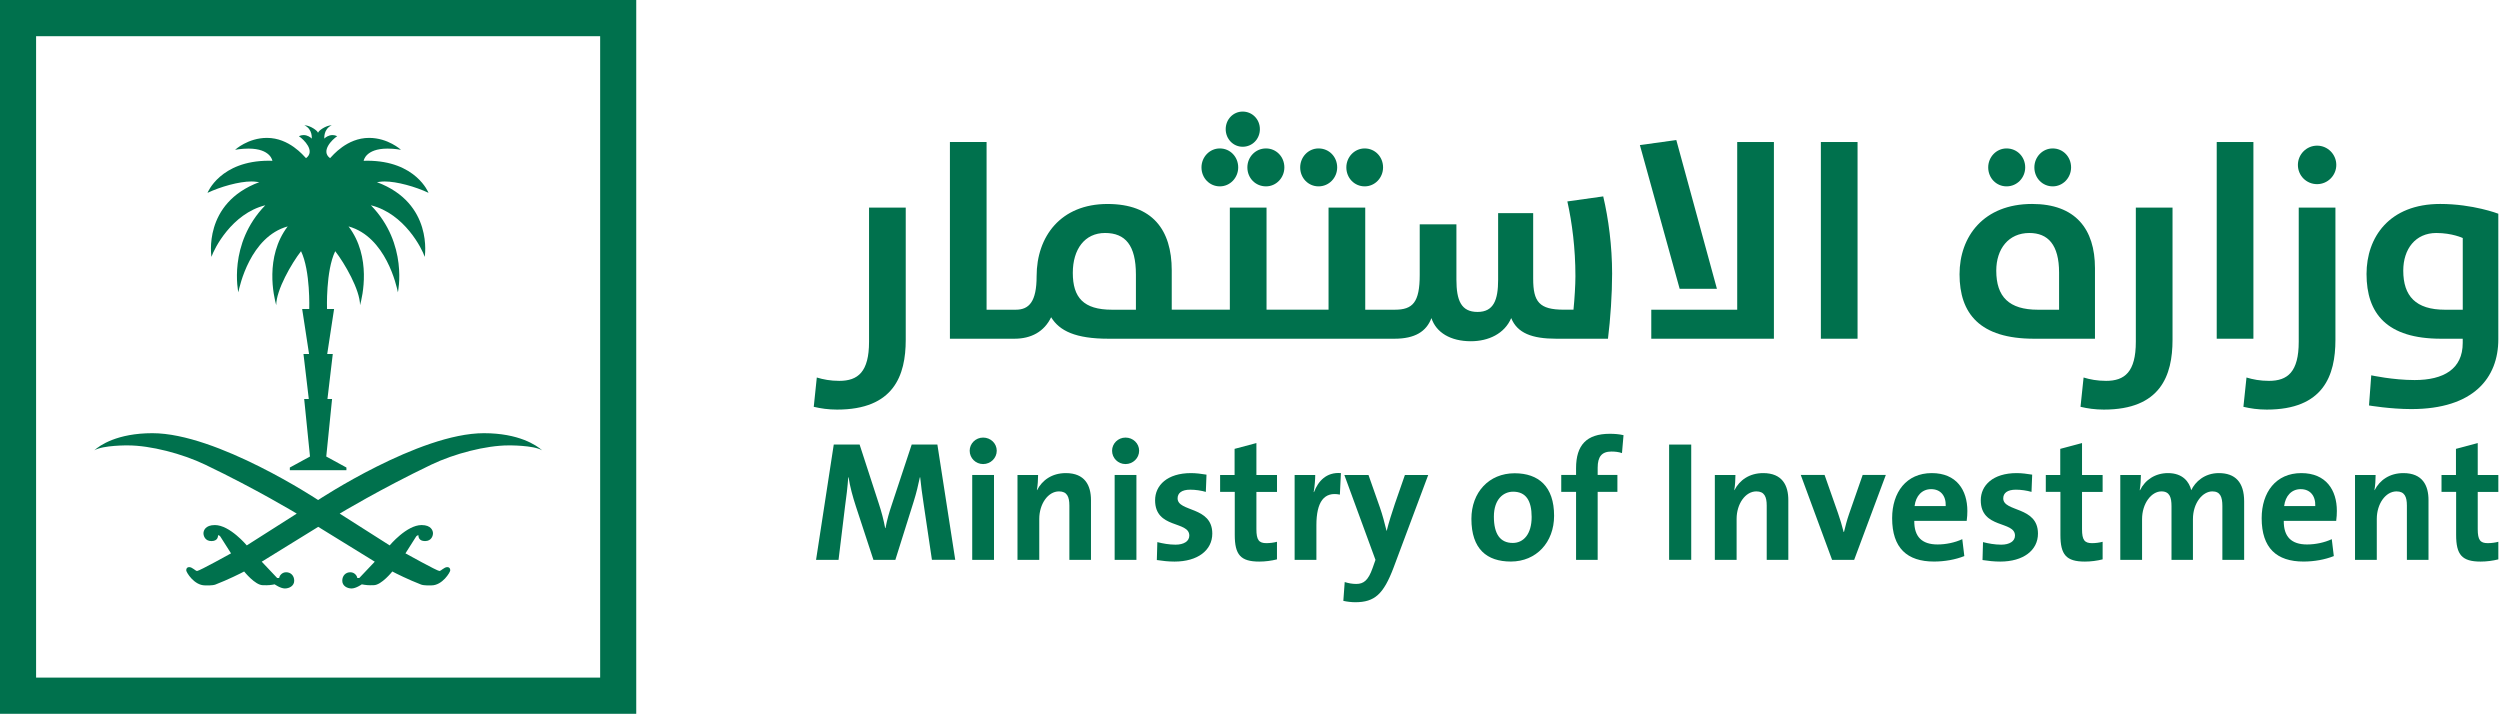 <?xml version="1.0" encoding="UTF-8"?> <svg xmlns="http://www.w3.org/2000/svg" width="753" height="215" viewBox="0 0 753 215" fill="none"><g clip-path="url(#clip0_192_74980)"><path d="M272.808 102.36V62.525H261.756V102.947C261.756 112.026 258.411 114.715 252.8 114.715C250.12 114.715 247.944 114.291 246.02 113.704L245.103 122.531C247.199 123.036 249.546 123.37 252.135 123.37C269.201 123.37 272.808 113.118 272.808 102.36Z" fill="#00714D"></path><path d="M367.417 56.133C370.52 56.133 372.947 53.525 372.947 50.421C372.947 47.226 370.52 44.709 367.417 44.709C364.314 44.709 361.886 47.317 361.886 50.421C361.886 53.616 364.324 56.133 367.417 56.133Z" fill="#00714D"></path><path d="M374.289 44.203C377.221 44.203 379.477 41.847 379.477 38.905C379.477 35.963 377.221 33.607 374.289 33.607C371.438 33.607 369.181 35.963 369.181 38.905C369.181 41.847 371.438 44.203 374.289 44.203Z" fill="#00714D"></path><path d="M375.708 50.421C375.708 53.616 378.136 56.133 381.319 56.133C384.422 56.133 386.85 53.525 386.85 50.421C386.85 47.226 384.422 44.709 381.319 44.709C378.136 44.709 375.708 47.307 375.708 50.421Z" fill="#00714D"></path><path d="M397.147 56.133C400.33 56.133 402.758 53.525 402.758 50.421C402.758 47.226 400.33 44.709 397.147 44.709C394.044 44.709 391.616 47.317 391.616 50.421C391.616 53.616 394.044 56.133 397.147 56.133Z" fill="#00714D"></path><path d="M411.049 56.133C414.152 56.133 416.58 53.525 416.58 50.421C416.58 47.226 414.152 44.709 411.049 44.709C407.946 44.709 405.518 47.317 405.518 50.421C405.518 53.616 407.946 56.133 411.049 56.133Z" fill="#00714D"></path><path d="M485.569 82.439C485.569 74.118 484.481 65.878 482.889 59.154L472.089 60.671C473.51 67.061 474.517 74.795 474.517 83.197C474.517 85.806 474.265 89.921 473.933 93.277H471.001C463.627 93.277 461.793 90.922 461.793 83.945V64.2H451.235V84.289C451.235 90.335 449.895 93.955 445.039 93.955C440.103 93.955 438.672 90.507 438.672 84.208V67.566H427.621V82.783C427.621 91.104 425.525 93.287 420.085 93.287H418.665H417.405H411.21V62.521H400.158V93.277H389.691H388.431H381.48V62.521H370.428V93.277H360.052H358.702H352.929V81.438C352.929 69.164 347.066 61.439 333.586 61.439C319.512 61.439 312.228 71.186 312.228 83.207C312.228 90.851 309.971 93.287 305.942 93.287H305.529H304.269H297.157V42.775H286.115V102.023H304.279H305.539H305.549C310.566 102.023 314.505 99.92 316.6 95.552C319.109 99.667 323.975 102.023 333.848 102.023H358.712H360.062H388.441H389.701H417.415H418.675H420.005C426.2 102.023 429.636 99.839 431.147 95.805C432.567 100.173 436.92 102.781 443.035 102.781C448.314 102.781 453.17 100.517 455.174 95.805C457.018 100.345 461.461 102.023 468.745 102.023H484.32C485.065 96.058 485.569 88.576 485.569 82.439ZM342.139 93.287H334.936C326.312 93.287 323.129 89.587 323.129 82.196C323.129 75.048 326.725 70.175 332.84 70.175C338.956 70.175 342.139 73.875 342.139 82.702V93.287Z" fill="#00714D"></path><path d="M534.3 42.775H523.248V93.287H497.367V102.023H534.3V42.775Z" fill="#00714D"></path><path d="M517.135 86.98L504.904 42.18L493.933 43.697L505.912 86.98H517.135Z" fill="#00714D"></path><path d="M559.496 42.775H548.444V102.023H559.496V42.775Z" fill="#00714D"></path><path d="M631.004 102.025V80.762C631.004 68.994 625.141 61.431 612.074 61.431C597.507 61.431 590.213 71.178 590.213 82.613C590.213 94.462 596.328 102.025 612.659 102.025H631.004ZM601.275 81.521C601.275 74.969 604.962 70.177 611.238 70.177C616.85 70.177 620.194 73.705 620.194 82.107V93.289H613.827C605.133 93.289 601.275 89.417 601.275 81.521Z" fill="#00714D"></path><path d="M618.28 56.133C621.383 56.133 623.811 53.525 623.811 50.421C623.811 47.226 621.383 44.709 618.28 44.709C615.178 44.709 612.75 47.317 612.75 50.421C612.75 53.616 615.178 56.133 618.28 56.133Z" fill="#00714D"></path><path d="M604.379 56.133C607.562 56.133 609.99 53.525 609.99 50.421C609.99 47.226 607.562 44.709 604.379 44.709C601.276 44.709 598.848 47.317 598.848 50.421C598.848 53.616 601.276 56.133 604.379 56.133Z" fill="#00714D"></path><path d="M654.365 102.36V62.525H643.313V102.947C643.313 112.026 639.969 114.715 634.357 114.715C631.677 114.715 629.501 114.291 627.577 113.704L626.65 122.531C628.746 123.036 631.093 123.37 633.682 123.37C650.758 123.37 654.365 113.118 654.365 102.36Z" fill="#00714D"></path><path d="M678.727 42.775H667.676V102.023H678.727V42.775Z" fill="#00714D"></path><path d="M675.715 122.531C677.811 123.036 680.158 123.37 682.747 123.37C699.834 123.37 703.43 113.118 703.43 102.36V62.525H692.378V102.947C692.378 112.026 689.034 114.715 683.422 114.715C680.743 114.715 678.566 114.291 676.642 113.704L675.715 122.531Z" fill="#00714D"></path><path d="M697.91 55.465C701.094 55.465 703.693 52.857 703.693 49.672C703.693 46.477 701.094 43.869 697.91 43.869C694.727 43.869 692.127 46.477 692.127 49.672C692.127 52.938 694.727 55.465 697.91 55.465Z" fill="#00714D"></path><path d="M734.993 61.431C719.589 61.431 712.799 71.511 712.799 82.522C712.799 94.452 718.914 102.025 735.245 102.025H741.773V103.289C741.773 111.185 735.99 114.471 727.286 114.471C720.758 114.471 714.219 113.045 714.219 113.045L713.544 122.125C713.544 122.125 719.992 123.216 726.278 123.216C745.037 123.216 752.492 113.804 752.492 102.207V64.373C752.502 64.373 744.876 61.431 734.993 61.431ZM741.783 93.289H736.423C727.628 93.289 723.861 89.174 723.861 81.521C723.861 74.969 727.548 70.177 733.824 70.177C738.599 70.177 741.783 71.693 741.783 71.693V93.289Z" fill="#00714D"></path><path d="M274.601 133.903L268.657 151.859C267.791 154.428 267.217 156.389 266.713 159.058H266.612C266.149 156.591 265.534 154.225 264.718 151.758L258.915 133.903H251.128L245.798 168.623H252.568L254.513 152.628C254.926 149.595 255.278 146.865 255.49 143.781H255.591C256.004 146.562 256.87 149.696 257.797 152.527L263.076 168.623H269.685L275.165 151.182C276.032 148.452 276.596 145.985 277.059 143.771H277.16C277.412 146.187 277.724 148.756 278.238 152.052L280.696 168.613H287.718L282.338 133.893H274.601V133.903Z" fill="#00714D"></path><path d="M296.119 131.799C293.862 131.799 292.069 133.598 292.069 135.762C292.069 137.976 293.862 139.776 296.119 139.776C298.375 139.776 300.219 137.976 300.219 135.762C300.219 133.548 298.375 131.799 296.119 131.799Z" fill="#00714D"></path><path d="M299.392 143.062H292.834V168.631H299.392V143.062Z" fill="#00714D"></path><path d="M321.026 142.498C316.875 142.498 313.903 144.611 312.362 147.644L312.311 147.594C312.563 146.259 312.674 144.247 312.674 143.064H306.468V168.634H313.027V156.289C313.027 151.81 315.646 148.008 318.971 148.008C321.378 148.008 322.094 149.606 322.094 152.275V168.634H328.602V150.677C328.612 146.198 326.768 142.498 321.026 142.498Z" fill="#00714D"></path><path d="M342.29 143.062H335.732V168.631H342.29V143.062Z" fill="#00714D"></path><path d="M339.007 131.799C336.751 131.799 334.958 133.598 334.958 135.762C334.958 137.976 336.751 139.776 339.007 139.776C341.264 139.776 343.108 137.976 343.108 135.762C343.108 133.548 341.264 131.799 339.007 131.799Z" fill="#00714D"></path><path d="M354.694 150.111C354.694 148.514 355.923 147.493 358.482 147.493C360.074 147.493 361.766 147.745 363.197 148.16L363.398 142.963C361.867 142.71 360.225 142.498 358.734 142.498C351.561 142.498 347.914 146.198 347.914 150.677C347.914 159.372 358.22 156.794 358.22 161.324C358.22 163.022 356.578 164.054 354.07 164.054C352.125 164.054 350.171 163.69 348.589 163.285L348.438 168.684C350.08 168.937 351.924 169.149 353.767 169.149C360.739 169.149 365.141 165.752 365.141 160.717C365.151 152.427 354.694 154.277 354.694 150.111Z" fill="#00714D"></path><path d="M378.418 133.448L371.86 135.197V143.063H367.498V148.159H371.91V161.121C371.91 167.086 373.653 169.148 379.295 169.148C381.088 169.148 382.982 168.896 384.624 168.481V163.183C383.697 163.436 382.519 163.598 381.451 163.598C379.194 163.598 378.428 162.668 378.428 159.382V148.169H384.634V143.073H378.428V133.448H378.418Z" fill="#00714D"></path><path d="M395.784 148.21H395.683C395.996 146.41 396.147 144.348 396.147 143.064H389.941V168.633H396.499V158.189C396.499 151.091 398.857 148.008 403.572 148.978L403.884 142.497C399.481 142.143 397.013 144.964 395.784 148.21Z" fill="#00714D"></path><path d="M420.137 151.757C419.311 154.173 418.243 157.571 417.679 159.886H417.628C417.064 157.571 416.399 155.053 415.624 152.839L412.188 143.062H404.915L414.294 168.631L413.427 171.098C412.098 174.9 410.657 175.881 408.511 175.881C407.282 175.881 406.204 175.679 405.025 175.315L404.612 180.976C405.69 181.229 407.07 181.391 408.199 181.391C414.042 181.391 416.712 178.975 419.734 170.997L430.181 143.062H423.159L420.137 151.757Z" fill="#00714D"></path><path d="M456.204 142.546C448.467 142.546 443.188 148.309 443.188 156.276C443.188 165.386 447.852 169.137 455.076 169.137C462.712 169.137 468.092 163.374 468.092 155.356C468.102 146.56 463.438 142.546 456.204 142.546ZM455.65 163.535C451.852 163.535 449.958 160.856 449.958 155.609C449.958 150.361 452.829 148.097 455.751 148.097C459.599 148.097 461.332 150.776 461.332 155.71C461.332 160.907 458.874 163.535 455.65 163.535Z" fill="#00714D"></path><path d="M474.71 141.001V143.053H470.247V148.149H474.71V168.623H481.218V148.149H487.162V143.053H481.218V140.89C481.218 137.492 482.497 136.006 485.368 136.006C486.346 136.006 487.524 136.107 488.542 136.471L489.005 131.072C487.675 130.759 486.235 130.658 484.855 130.658C477.883 130.668 474.71 134.065 474.71 141.001Z" fill="#00714D"></path><path d="M509.398 133.903H502.738V168.622H509.398V133.903Z" fill="#00714D"></path><path d="M531.076 142.497C526.925 142.497 523.953 144.61 522.412 147.643L522.362 147.593C522.613 146.258 522.714 144.246 522.714 143.063H516.508V168.633H523.067V156.288C523.067 151.809 525.676 148.007 529.011 148.007C531.418 148.007 532.134 149.605 532.134 152.274V168.633H538.642V150.676C538.662 146.198 536.818 142.497 531.076 142.497Z" fill="#00714D"></path><path d="M556.947 154.792C556.333 156.541 555.819 158.492 555.406 160.241H555.305C554.842 158.391 554.227 156.328 553.613 154.579L549.563 143.053H542.39L551.819 168.623H558.478L568.009 143.053H561.037L556.947 154.792Z" fill="#00714D"></path><path d="M581.851 142.497C574.215 142.497 569.913 148.26 569.913 156.075C569.913 165.074 574.426 169.138 582.526 169.138C585.7 169.138 588.934 168.572 591.654 167.49L591.039 162.395C588.833 163.426 586.123 163.992 583.604 163.992C578.889 163.992 576.532 161.677 576.582 156.894H592.369C592.52 155.813 592.57 154.781 592.57 153.912C592.57 147.593 589.286 142.497 581.851 142.497ZM576.673 152.426C577.036 149.342 578.93 147.33 581.65 147.33C584.42 147.33 586.163 149.231 586.052 152.426H576.673Z" fill="#00714D"></path><path d="M603.378 150.111C603.378 148.514 604.607 147.493 607.176 147.493C608.768 147.493 610.461 147.745 611.891 148.16L612.093 142.963C610.551 142.71 608.919 142.498 607.428 142.498C600.255 142.498 596.608 146.198 596.608 150.677C596.608 159.372 606.915 156.794 606.915 161.324C606.915 163.022 605.272 164.054 602.764 164.054C600.819 164.054 598.865 163.69 597.283 163.285L597.132 168.684C598.774 168.937 600.618 169.149 602.462 169.149C609.433 169.149 613.836 165.752 613.836 160.717C613.826 152.427 603.378 154.277 603.378 150.111Z" fill="#00714D"></path><path d="M627.105 133.448L620.547 135.197V143.063H616.195V148.159H620.597V161.121C620.597 167.086 622.34 169.148 627.982 169.148C629.775 169.148 631.669 168.896 633.311 168.481V163.183C632.384 163.436 631.206 163.598 630.128 163.598C627.871 163.598 627.105 162.668 627.105 159.382V148.169H633.311V143.073H627.105V133.448Z" fill="#00714D"></path><path d="M668.31 142.497C664.008 142.497 661.188 145.126 660.009 147.643C659.394 145.176 657.5 142.497 652.987 142.497C649.199 142.497 646.116 144.509 644.585 147.643H644.484C644.736 146.147 644.837 144.246 644.837 143.063H638.631V168.633H645.189V156.389C645.189 151.607 648.01 148.007 651.032 148.007C653.541 148.007 654.055 149.908 654.055 152.426V168.633H660.513V156.389C660.513 151.404 663.485 148.007 666.356 148.007C668.764 148.007 669.378 149.706 669.378 152.426V168.633H675.937V151.04C675.947 145.227 673.227 142.497 668.31 142.497Z" fill="#00714D"></path><path d="M693.152 142.498C685.516 142.498 681.214 148.261 681.214 156.076C681.214 165.075 685.727 169.139 693.827 169.139C697.001 169.139 700.234 168.573 702.944 167.491L702.33 162.396C700.124 163.427 697.414 163.993 694.895 163.993C690.18 163.993 687.823 161.678 687.873 156.895H703.66C703.811 155.814 703.861 154.782 703.861 153.913C703.871 147.594 700.587 142.498 693.152 142.498ZM687.984 152.427C688.347 149.343 690.241 147.331 692.961 147.331C695.731 147.331 697.474 149.232 697.363 152.427H687.984Z" fill="#00714D"></path><path d="M723.899 142.498C719.748 142.498 716.776 144.611 715.235 147.644L715.184 147.594C715.436 146.259 715.537 144.247 715.537 143.064H709.331V168.634H715.889V156.289C715.889 151.81 718.499 148.008 721.833 148.008C724.241 148.008 724.956 149.606 724.956 152.275V168.634H731.465V150.677C731.485 146.198 729.641 142.498 723.899 142.498Z" fill="#00714D"></path><path d="M746.294 133.448L739.736 135.197V143.063H735.384V148.159H739.786V161.12C739.786 167.085 741.529 169.148 747.171 169.148C748.964 169.148 750.858 168.895 752.5 168.481V163.183C751.573 163.436 750.395 163.597 749.317 163.597C747.06 163.597 746.294 162.667 746.294 159.381V148.169H752.5V143.073H746.294V133.448Z" fill="#00714D"></path><path d="M78.088 54.869C60.972 61.219 63.692 77.375 63.692 77.375C64.458 74.999 69.767 64.333 79.912 61.825C68.568 73.473 71.782 88.042 71.782 88.042C72.165 86.181 75.399 71.319 86.652 68.195C79.66 77.416 82.481 89.346 83.196 91.924C83.196 87.324 87.831 79.306 90.671 75.656C93.543 81.622 93.14 93.077 93.14 93.077H91.014L93.089 106.625H91.407L93.009 120.173H91.618L93.371 137.502L87.296 140.819V141.628H104.342V140.819L98.268 137.502L100.021 120.173H98.63L100.232 106.625H98.56L100.625 93.077H98.499C98.499 93.077 98.086 81.612 100.968 75.656C103.809 79.306 108.443 87.324 108.443 91.924C109.158 89.346 111.979 77.416 104.977 68.195C116.24 71.319 119.474 86.181 119.847 88.042C119.847 88.042 123.061 73.473 111.707 61.825C121.862 64.333 127.171 74.999 127.927 77.375C127.927 77.375 130.637 61.219 113.53 54.869C113.883 54.869 114.628 54.657 115.847 54.657C119.575 54.657 125.176 56.244 129.075 58.084C129.075 58.084 125.297 48.409 110.589 48.409C110.004 48.409 109.531 48.439 109.531 48.439C109.531 48.439 110.035 44.759 116.724 44.759C118.94 44.759 120.774 45.123 120.774 45.123C120.774 45.123 116.915 41.533 111.163 41.533C104.473 41.533 100.152 46.902 99.416 47.64C96.505 45.517 100.061 42.009 101.552 41.038C101.552 41.038 100.998 40.684 100.111 40.684C99.023 40.684 98.036 41.352 97.693 41.746C97.693 41.746 97.361 38.895 99.92 37.732C98.147 37.732 95.789 39.461 95.789 40.037C95.789 39.461 93.442 37.732 91.669 37.732C94.228 38.895 93.895 41.746 93.895 41.746C93.553 41.352 92.566 40.684 91.477 40.684C90.591 40.684 90.037 41.038 90.037 41.038C91.518 42.009 95.074 45.517 92.172 47.64C91.437 46.902 87.105 41.533 80.416 41.533C74.663 41.533 70.805 45.123 70.805 45.123C70.805 45.123 72.638 44.759 74.855 44.759C81.534 44.759 82.048 48.439 82.048 48.439C82.048 48.439 81.574 48.409 80.99 48.409C66.281 48.409 62.503 58.084 62.503 58.084C66.402 56.244 72.004 54.657 75.731 54.657C76.99 54.657 77.736 54.869 78.088 54.869ZM145.738 130.476C126.244 130.476 95.87 150.575 95.87 150.575L95.82 150.606L95.769 150.575C95.769 150.575 65.395 130.476 45.901 130.476C35.363 130.476 30.044 134.115 28.401 135.642C31.061 134.055 38.536 134.156 38.536 134.156C45.286 134.156 54.847 136.623 61.788 139.949C77.172 147.31 89.231 154.609 89.231 154.609L89.382 154.7L74.331 164.275C74.331 164.275 69.223 158.148 64.72 158.148C61.808 158.148 61.284 159.857 61.284 160.625C61.284 161.383 61.748 162.971 63.672 162.971C65.586 162.971 65.677 161.636 65.677 161.191C65.929 161.292 66.12 161.252 66.372 161.616C66.624 161.98 69.586 166.671 69.586 166.671C69.586 166.671 60.035 171.979 59.36 171.979C58.867 171.979 57.929 170.817 57.003 170.817C56.076 170.817 56.096 171.666 56.096 171.807C56.096 172.323 58.433 176.317 61.748 176.317C62.261 176.317 63.984 176.408 64.891 176.064C68.548 174.659 72.628 172.636 73.535 172.131C73.535 172.131 76.829 176.256 79.136 176.256C79.136 176.256 79.972 176.276 80.285 176.276C81.443 176.276 82.733 176.003 82.733 176.003C82.733 176.003 84.486 177.247 85.805 177.247C87.135 177.247 88.616 176.468 88.616 174.921C88.616 173.375 87.579 172.363 86.188 172.363C84.798 172.363 84.103 173.577 84.103 174.082C83.75 174.082 83.488 174.103 83.488 174.103L78.834 169.179L95.85 158.684L112.876 169.179L108.211 174.103C108.211 174.103 107.959 174.082 107.597 174.082C107.597 173.577 106.901 172.363 105.511 172.363C104.121 172.363 103.093 173.385 103.093 174.921C103.093 176.468 104.564 177.247 105.894 177.247C107.224 177.247 108.977 176.003 108.977 176.003C108.977 176.003 110.266 176.276 111.425 176.276C111.737 176.276 112.573 176.256 112.573 176.256C114.88 176.256 118.175 172.131 118.175 172.131C119.081 172.636 123.162 174.659 126.819 176.064C127.725 176.408 129.448 176.317 129.962 176.317C133.266 176.317 135.614 172.323 135.614 171.807C135.614 171.666 135.634 170.817 134.707 170.817C133.78 170.817 132.843 171.979 132.349 171.979C131.674 171.979 122.124 166.671 122.124 166.671C122.124 166.671 125.076 161.98 125.328 161.616C125.579 161.262 125.771 161.303 126.023 161.191C126.023 161.636 126.103 162.971 128.027 162.971C129.942 162.971 130.415 161.383 130.415 160.625C130.415 159.857 129.891 158.148 126.98 158.148C122.466 158.148 117.369 164.275 117.369 164.275L102.318 154.7L102.469 154.609C102.469 154.609 114.538 147.32 129.911 139.949C136.853 136.623 146.413 134.156 153.163 134.156C153.163 134.156 160.648 134.055 163.298 135.642C161.595 134.115 156.286 130.476 145.738 130.476Z" fill="#00714D"></path><path d="M191.636 215H0V0H191.636V215ZM10.87 204.091H180.766V10.909H10.87V204.091Z" fill="#00714D"></path></g><defs><clipPath id="clip0_192_74980"><rect width="752.5" height="215" fill="white"></rect></clipPath></defs></svg> 